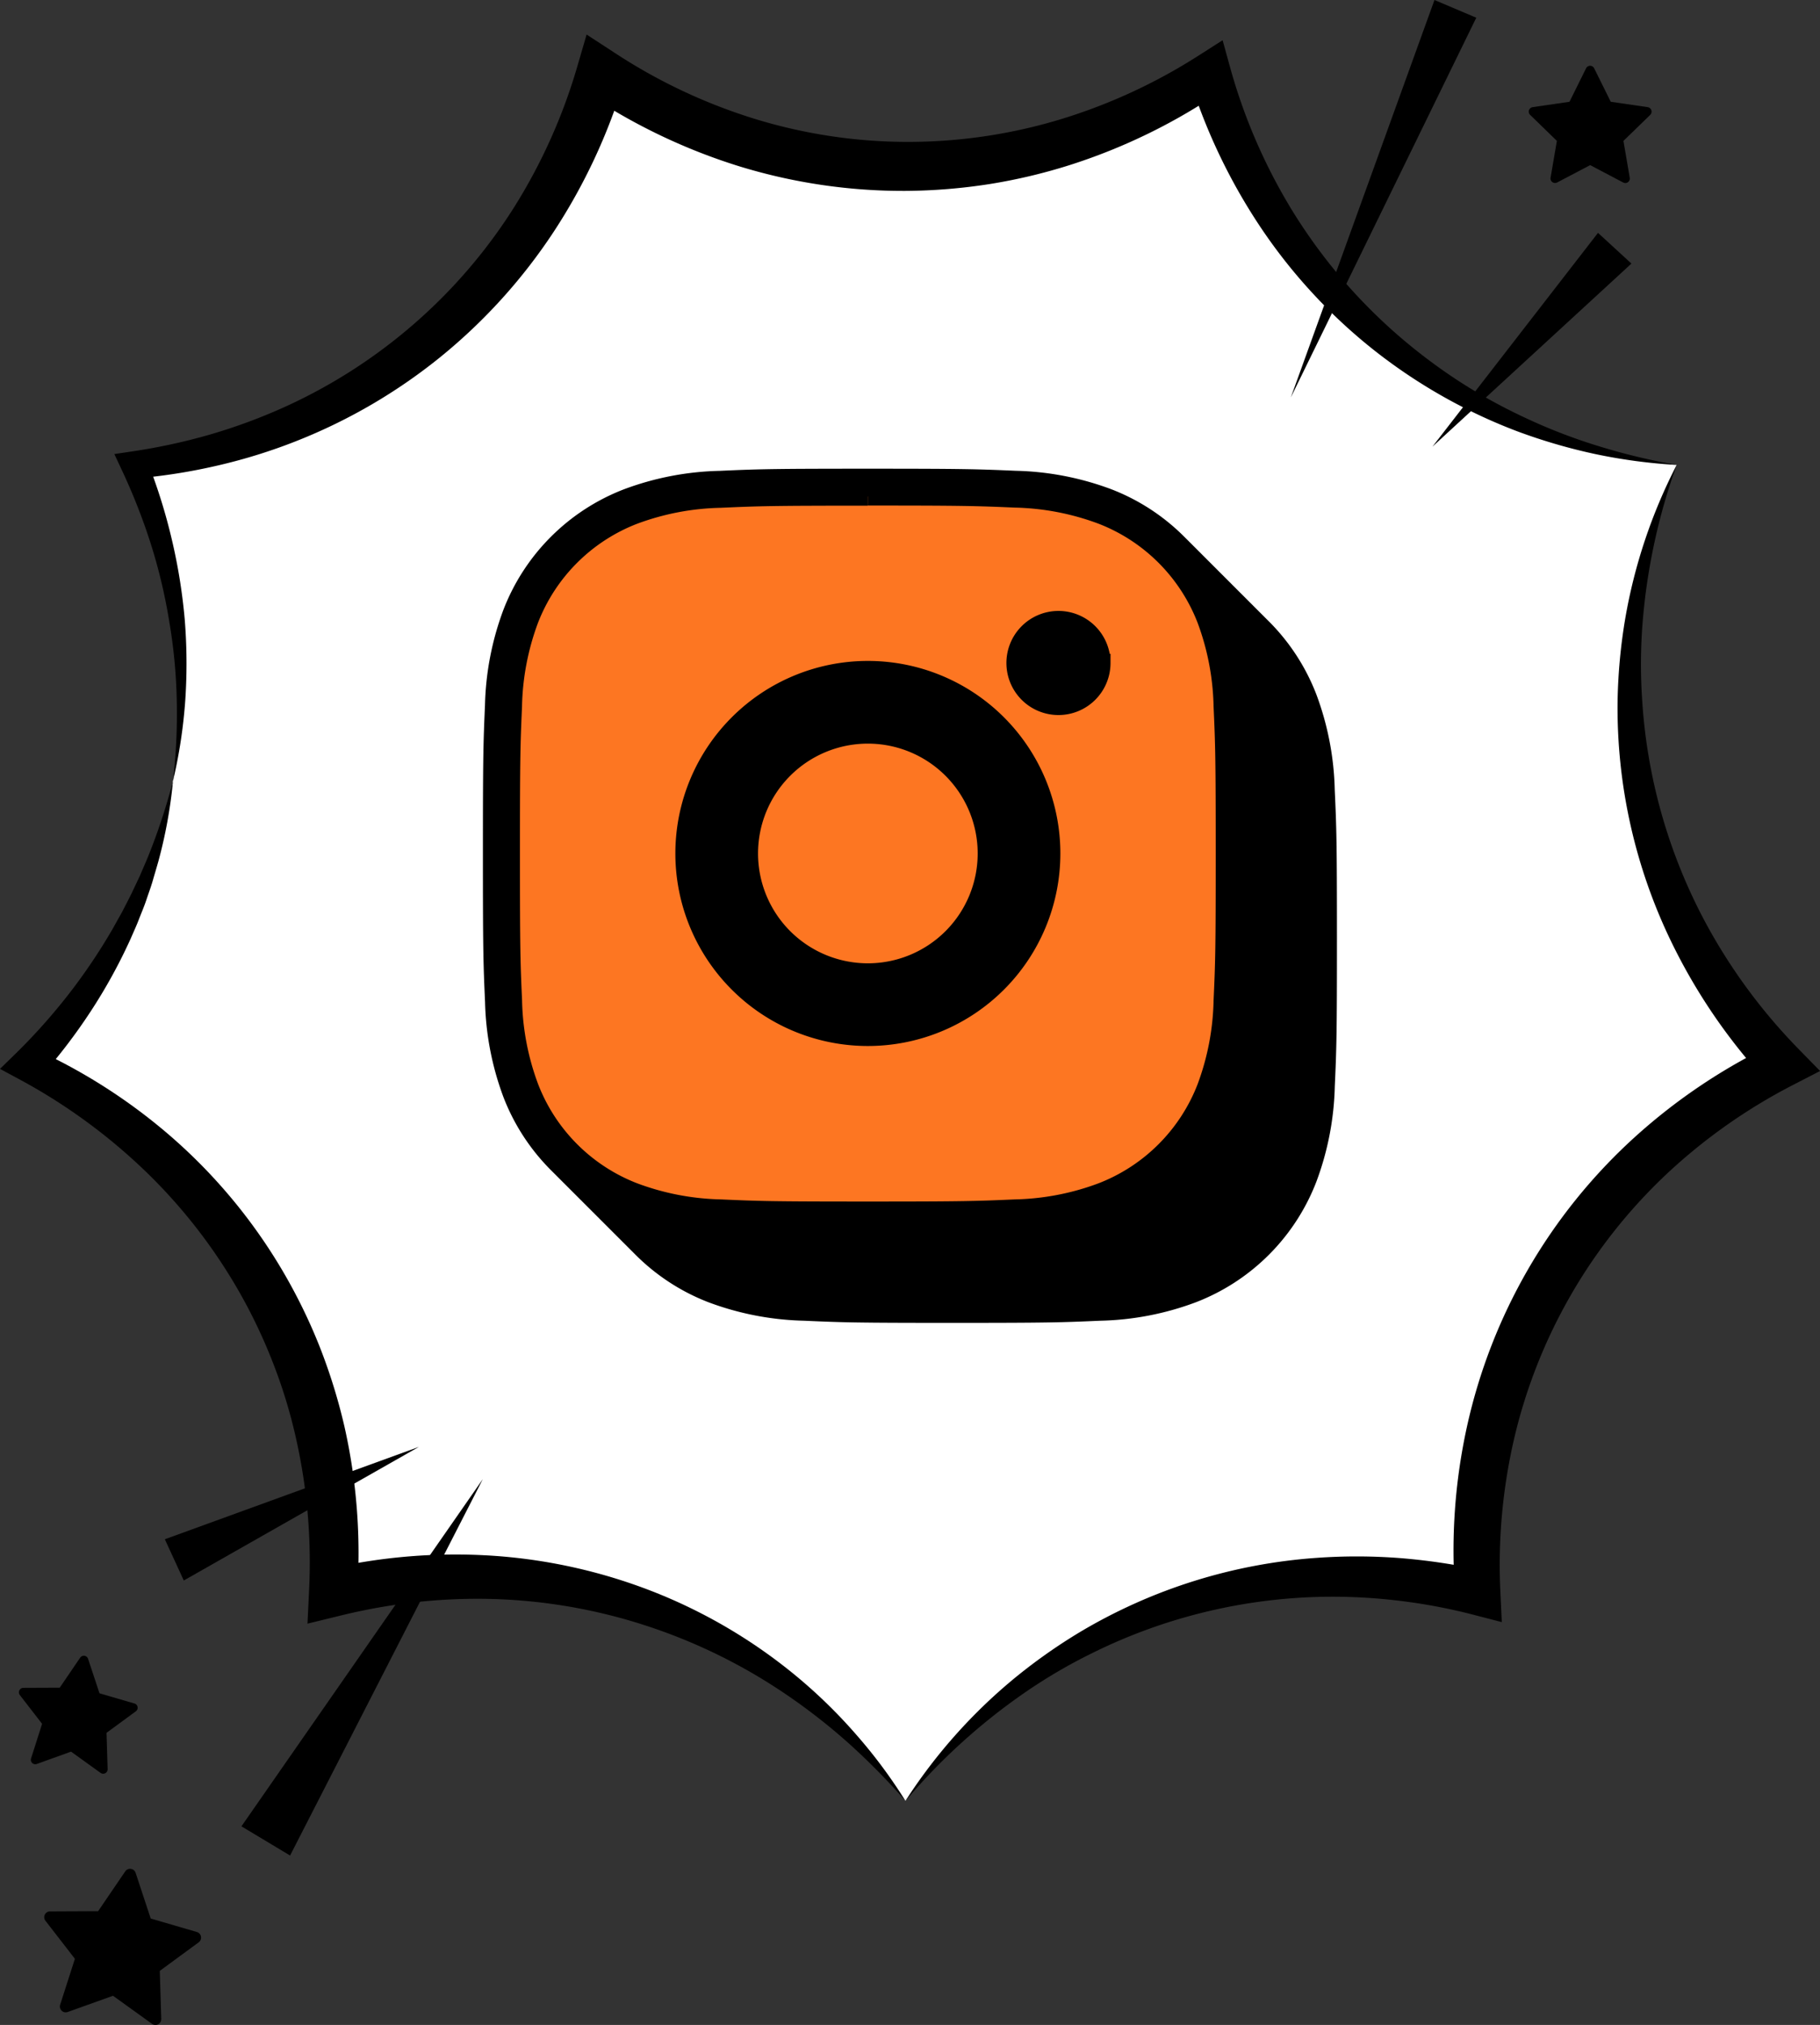 <svg xmlns="http://www.w3.org/2000/svg" viewBox="0 0 98.887 110">
  <rect x="0" y="0" width="98.887" height="110" fill="#333333" stroke="none"/>
  <defs>
    <clipPath id="a">
      <path data-name="Rectangle 337" fill="none" d="M0 0h98.887v110H0z"/>
    </clipPath>
  </defs>
  <g data-name="Group 1966" clip-path="url(#a)">
    <path data-name="Path 4874" d="M96.84 57.849a29.608 29.608 0 0 1-5.747-32.592 29.907 29.907 0 0 1-15.926-6.763 29.905 29.905 0 0 1-9.426-14.51 29.9 29.9 0 0 1-16.547 5.054 29.9 29.9 0 0 1-16.547-5.054 29.9 29.9 0 0 1-9.427 14.51 29.9 29.9 0 0 1-15.925 6.763A29.91 29.91 0 0 1 9.4 42.431a29.911 29.911 0 0 1-7.852 15.418 29.9 29.9 0 0 1 12.652 11.8 29.9 29.9 0 0 1 3.895 16.857 29.61 29.61 0 0 1 31.1 11.319 29.611 29.611 0 0 1 31.1-11.319 29.61 29.61 0 0 1 16.548-28.66" fill="#fff" fill-rule="evenodd"/>
    <path data-name="Path 4875" d="M91.093 25.257a29.9 29.9 0 0 1-15.925-6.763 29.9 29.9 0 0 1-9.431-14.51 29.9 29.9 0 0 1-16.543 5.054 29.9 29.9 0 0 1-16.548-5.054 29.905 29.905 0 0 1-9.426 14.51 29.907 29.907 0 0 1-15.926 6.763A29.888 29.888 0 0 1 9.4 42.431" fill="#fff" fill-rule="evenodd"/>
    <path data-name="Path 4876" d="M91.092 25.256a29.619 29.619 0 0 1-4.368-.58 30.54 30.54 0 0 1-4.26-1.237 29.347 29.347 0 0 1-7.769-4.386 29.053 29.053 0 0 1-3.311-3.054 29.214 29.214 0 0 1-2.815-3.538 31.347 31.347 0 0 1-3.926-8.15l1.727.628a31.541 31.541 0 0 1-8.161 4A30.136 30.136 0 0 1 53.759 10a30.836 30.836 0 0 1-4.566.37 30.325 30.325 0 0 1-9.045-1.342 31.86 31.86 0 0 1-8.235-3.933l2.01-.732a31.6 31.6 0 0 1-3.857 8.256 30.023 30.023 0 0 1-6.108 6.751 29.82 29.82 0 0 1-7.823 4.576 29.809 29.809 0 0 1-4.314 1.343 30.975 30.975 0 0 1-4.443.7l.591-1.023a30.5 30.5 0 0 1 1.35 4.271 30.568 30.568 0 0 1 .717 4.4 29.628 29.628 0 0 1 .028 4.437 27.55 27.55 0 0 1-.665 4.354 31.412 31.412 0 0 0 .205-4.368 28.94 28.94 0 0 0-.411-4.32 29.731 29.731 0 0 0-1-4.2 33.185 33.185 0 0 0-1.571-4l-.409-.875 1-.148a32.391 32.391 0 0 0 4.179-.906 30.664 30.664 0 0 0 3.992-1.466 28.86 28.86 0 0 0 7.1-4.541 28.688 28.688 0 0 0 5.461-6.363 30.278 30.278 0 0 0 3.427-7.648l.5-1.716 1.512.984a29.939 29.939 0 0 0 7.563 3.577 28.346 28.346 0 0 0 8.246 1.27 28.638 28.638 0 0 0 8.274-1.18 30.253 30.253 0 0 0 7.643-3.5l1.319-.843.406 1.472a30.469 30.469 0 0 0 3.359 7.754 29.636 29.636 0 0 0 2.477 3.452 29.832 29.832 0 0 0 2.964 3.065 30.357 30.357 0 0 0 3.4 2.626 29.249 29.249 0 0 0 3.761 2.107 29.96 29.96 0 0 0 4.039 1.567 34.052 34.052 0 0 0 4.253 1.024"/>
    <path data-name="Path 4877" d="M9.4 42.431a29.9 29.9 0 0 1-7.852 15.418 29.9 29.9 0 0 1 12.652 11.8 29.913 29.913 0 0 1 3.9 16.858 29.607 29.607 0 0 1 31.1 11.319" fill="#fff" fill-rule="evenodd"/>
    <path data-name="Path 4878" d="M9.4 42.431a26.051 26.051 0 0 1-.792 4.346c-.1.357-.207.711-.31 1.068s-.233.7-.352 1.057-.267.694-.4 1.042-.291.686-.438 1.028a29.207 29.207 0 0 1-2.157 3.932 30.986 30.986 0 0 1-2.73 3.582l-.259-1.468a30.67 30.67 0 0 1 7.579 4.941 29.478 29.478 0 0 1 5.791 7.038 29.9 29.9 0 0 1 2.019 4.114 30.836 30.836 0 0 1 1.363 4.378 31.293 31.293 0 0 1 .688 9.1l-1.611-1.353a30.923 30.923 0 0 1 9.07-.719 29.229 29.229 0 0 1 8.832 2.026 28.652 28.652 0 0 1 7.7 4.613 28.028 28.028 0 0 1 3.175 3.126 27.55 27.55 0 0 1 2.631 3.548 37.329 37.329 0 0 0-3.07-3.116 32.7 32.7 0 0 0-3.411-2.665 30.1 30.1 0 0 0-7.659-3.754 29.567 29.567 0 0 0-8.311-1.435 30.812 30.812 0 0 0-4.2.178 32.051 32.051 0 0 0-4.141.747l-1.7.415.084-1.768a30.63 30.63 0 0 0-.717-8.339 27.96 27.96 0 0 0-1.219-4 28.863 28.863 0 0 0-1.784-3.787 29.26 29.26 0 0 0-5.116-6.631 31.172 31.172 0 0 0-6.82-5L0 58.064l.874-.853a32.38 32.38 0 0 0 2.843-3.187 31.505 31.505 0 0 0 2.4-3.559l.526-.942c.163-.32.332-.64.492-.962l.463-.98c.141-.332.289-.664.428-1a33.908 33.908 0 0 0 1.374-4.15"/>
    <path data-name="Path 4879" d="M49.194 97.829a29.607 29.607 0 0 1 31.1-11.319 29.608 29.608 0 0 1 16.548-28.66 29.611 29.611 0 0 1-5.747-32.592" fill="#fff" fill-rule="evenodd"/>
    <path data-name="Path 4880" d="M49.194 97.829a28.946 28.946 0 0 1 5.855-6.606 29.907 29.907 0 0 1 3.653-2.581 29.091 29.091 0 0 1 12.826-4.015 30.726 30.726 0 0 1 4.547.012 33 33 0 0 1 4.5.675l-1.513 1.269a31.4 31.4 0 0 1 .643-9.085 29.917 29.917 0 0 1 9.033-15.65 31.438 31.438 0 0 1 7.547-5.1l-.343 1.949a31.227 31.227 0 0 1-5.114-7.493 29.14 29.14 0 0 1-2.939-13.119 30 30 0 0 1 .411-4.455 28.915 28.915 0 0 1 2.8-8.373 33.109 33.109 0 0 0-1.846 8.492 28.822 28.822 0 0 0-.028 4.3 29.435 29.435 0 0 0 3.502 12.183 30.528 30.528 0 0 0 5.012 6.77l1.151 1.177-1.5.773a30.431 30.431 0 0 0-6.851 4.835 28.7 28.7 0 0 0-8.257 14.3 30.384 30.384 0 0 0-.764 8.351l.079 1.678-1.59-.412a30.5 30.5 0 0 0-4.15-.767 29.893 29.893 0 0 0-4.22-.19 29.473 29.473 0 0 0-12.3 3.055 28.734 28.734 0 0 0-3.71 2.179 33.063 33.063 0 0 0-6.43 5.847"/>
    <path data-name="Path 4881" d="M70.136 21.588 77.94 0l2.271.962Z"/>
    <path data-name="Path 4882" d="m77.831 24.261 8.994-11.611 1.816 1.668Z"/>
    <path data-name="Path 4883" d="m86.398 3.821.954 1.932 2.134.31-1.544 1.506.365 2.126-1.909-1-1.909 1 .365-2.126-1.544-1.505 2.134-.31Z" fill-rule="evenodd"/>
    <path data-name="Path 4884" d="M88.307 9.941a.241.241 0 0 1-.115-.028l-1.793-.943-1.794.943a.247.247 0 0 1-.357-.26l.343-2-1.453-1.412a.247.247 0 0 1 .138-.421l2-.291.9-1.817a.246.246 0 0 1 .442 0l.9 1.817 2.006.291a.247.247 0 0 1 .137.421l-1.454 1.414.343 2a.248.248 0 0 1-.243.289m-1.909-1.5a.241.241 0 0 1 .115.028l1.467.771-.281-1.633a.246.246 0 0 1 .071-.218l1.187-1.157-1.64-.237a.247.247 0 0 1-.185-.136l-.733-1.487-.733 1.485a.247.247 0 0 1-.185.136l-1.64.237 1.187 1.157a.246.246 0 0 1 .071.218l-.28 1.633 1.465-.766a.241.241 0 0 1 .115-.028"/>
    <path data-name="Path 4885" d="m26.233 80.348-10.472 20.448-2.643-1.586Z"/>
    <path data-name="Path 4886" d="M22.758 78.598 9.986 85.855l-1.03-2.239Z"/>
    <path data-name="Path 4887" d="m4.556 90.183.658 2 2.018.589-1.695 1.243.063 2.1-1.706-1.227-1.978.709.641-2-1.286-1.662 2.1-.01Z" fill-rule="evenodd"/>
    <path data-name="Path 4888" d="M5.601 96.351a.238.238 0 0 1-.14-.046l-1.6-1.153-1.864.671a.241.241 0 0 1-.31-.3l.6-1.882-1.208-1.562a.238.238 0 0 1-.024-.256.242.242 0 0 1 .215-.136l1.975-.008 1.112-1.632a.241.241 0 0 1 .427.06l.622 1.876 1.9.554a.241.241 0 0 1 .075.425L5.788 94.13l.06 1.975a.241.241 0 0 1-.127.219.237.237 0 0 1-.113.028m-1.713-1.709a.243.243 0 0 1 .14.045l1.311.943-.049-1.613a.238.238 0 0 1 .1-.2l1.3-.955-1.549-.453a.241.241 0 0 1-.161-.155l-.507-1.532-.909 1.334a.242.242 0 0 1-.2.105l-1.615.007.988 1.277a.237.237 0 0 1 .039.22l-.492 1.538 1.521-.545a.241.241 0 0 1 .081-.014"/>
    <path data-name="Path 4889" d="m7.065 101.842.871 2.64 2.668.779-2.242 1.644.083 2.778-2.256-1.623-2.616.938.847-2.647-1.7-2.2 2.779-.012Z" fill-rule="evenodd"/>
    <path data-name="Path 4890" d="M8.446 110a.318.318 0 0 1-.185-.06l-2.121-1.526-2.459.881a.318.318 0 0 1-.411-.4l.8-2.488-1.6-2.067a.317.317 0 0 1 .25-.511l2.613-.012 1.471-2.159a.321.321 0 0 1 .307-.136.316.316 0 0 1 .258.215l.819 2.48 2.508.732a.319.319 0 0 1 .1.562l-2.114 1.551.079 2.612a.317.317 0 0 1-.318.327m-2.256-2.26a.319.319 0 0 1 .186.06l1.732 1.248-.064-2.134a.319.319 0 0 1 .13-.266l1.722-1.263-2.051-.6a.32.32 0 0 1-.213-.205l-.668-2.029-1.2 1.765a.317.317 0 0 1-.261.139l-2.135.009 1.306 1.689a.317.317 0 0 1 .051.291l-.651 2.033 2.01-.721a.334.334 0 0 1 .107-.018"/>
    <path data-name="Path 4891" d="M71.022 42.954a14.3 14.3 0 0 0-.906-4.709 9.915 9.915 0 0 0-2.285-3.481l-.089-.088-.091-.091-.088-.089-.092-.092-.09-.089-.09-.09-.089-.089-.09-.09-.091-.092-.09-.09-.09-.089-.089-.09-.09-.09-.092-.092-.088-.088-.091-.091-.089-.088-.091-.091-.091-.091-.089-.09-.09-.089-.09-.09c-.029-.031-.06-.061-.09-.091l-.09-.09-.09-.09-.09-.089-.09-.091-.092-.091-.088-.088-.091-.091-.088-.089-.092-.092-.09-.089-.089-.09-.09-.09-.09-.089-.091-.092-.09-.09-.09-.089-.089-.09-.09-.09-.092-.092-.088-.088-.091-.091c-.03-.029-.059-.06-.089-.088l-.091-.092-.09-.09-.09-.09-.09-.089-.09-.09a9.89 9.89 0 0 0-3.481-2.285 14.3 14.3 0 0 0-4.709-.906c-2.073-.089-2.733-.112-8-.112s-5.929.023-8 .116a14.3 14.3 0 0 0-4.709.906 9.915 9.915 0 0 0-5.675 5.671 14.3 14.3 0 0 0-.906 4.709c-.091 2.069-.112 2.729-.112 8s.021 5.928.115 8a14.3 14.3 0 0 0 .906 4.709 9.9 9.9 0 0 0 2.284 3.48l.09.09.091.091.09.09.09.09.089.09.09.09.091.091.089.088.092.092.087.088.092.091.091.091.088.088.092.092.088.089.091.09.091.092.088.087.092.092.088.089.092.091.09.09.089.089.09.09c.03.031.06.061.091.09s.059.061.089.09l.092.092c.028.029.058.059.088.087s.06.061.091.093l.09.089.09.09.09.09.089.089.091.091.091.091.088.089.092.091.088.088.091.091.091.091.088.088.092.092.088.089.091.09.092.092.087.088.092.091.089.089.091.091.09.09a9.9 9.9 0 0 0 3.48 2.284 14.312 14.312 0 0 0 4.709.906c2.07.093 2.73.116 8 .116s5.929-.024 8-.116a14.257 14.257 0 0 0 4.709-.906 9.908 9.908 0 0 0 5.675-5.675 14.308 14.308 0 0 0 .906-4.709c.094-2.07.116-2.73.116-8s-.023-5.929-.116-8"/>
    <path data-name="Path 4892" d="M71.022 42.954a14.3 14.3 0 0 0-.906-4.709 9.915 9.915 0 0 0-2.285-3.481l-.089-.088-.091-.091-.088-.089-.092-.092-.09-.089-.09-.09-.089-.089-.09-.09-.091-.092-.09-.09-.09-.089-.089-.09-.09-.09-.092-.092-.088-.088-.091-.091-.089-.088-.091-.091-.091-.091-.089-.09-.09-.089-.09-.09c-.029-.031-.06-.061-.09-.091l-.09-.09-.09-.09-.09-.089-.09-.091-.092-.091-.088-.088-.091-.091-.088-.089-.092-.092-.09-.089-.089-.09-.09-.09-.09-.089-.091-.092-.09-.09-.09-.089-.089-.09-.09-.09-.092-.092-.088-.088-.091-.091c-.03-.029-.059-.06-.089-.088l-.091-.092-.09-.09-.09-.09-.09-.089-.09-.09a9.89 9.89 0 0 0-3.481-2.285 14.3 14.3 0 0 0-4.709-.906c-2.073-.089-2.733-.112-8-.112s-5.929.023-8 .116a14.3 14.3 0 0 0-4.709.906 9.915 9.915 0 0 0-5.675 5.671 14.3 14.3 0 0 0-.906 4.709c-.091 2.069-.112 2.729-.112 8s.021 5.928.115 8a14.3 14.3 0 0 0 .906 4.709 9.9 9.9 0 0 0 2.284 3.48l.09.09.091.091.09.09.09.09.089.09.09.09.091.091.089.088.092.092.087.088.092.091.091.091.088.088.092.092.088.089.091.09.091.092.088.087.092.092.088.089.092.091.09.09.089.089.09.09c.03.031.06.061.091.09s.059.061.089.09l.092.092c.028.029.058.059.088.087s.06.061.091.093l.09.089.09.09.09.09.089.089.091.091.091.091.088.089.092.091.088.088.091.091.091.091.088.088.092.092.088.089.091.09.092.092.087.088.092.091.089.089.091.091.09.09a9.9 9.9 0 0 0 3.48 2.284 14.312 14.312 0 0 0 4.709.906c2.07.093 2.73.116 8 .116s5.929-.024 8-.116a14.257 14.257 0 0 0 4.709-.906 9.908 9.908 0 0 0 5.675-5.675 14.308 14.308 0 0 0 .906-4.709c.094-2.07.116-2.73.116-8s-.025-5.932-.119-8.001Z" fill="none" stroke="#000" stroke-linecap="round" stroke-linejoin="round" stroke-width="3"/>
    <path data-name="Path 4893" d="M56.093 63.73h-17.9a8.415 8.415 0 0 1-8.415-8.415V37.414a8.415 8.415 0 0 1 8.415-8.415h17.9a8.415 8.415 0 0 1 8.415 8.415v17.9a8.415 8.415 0 0 1-8.415 8.416"/>
    <path data-name="Path 4894" d="M47.147 26.969c-5.269 0-5.928.023-8 .116a14.288 14.288 0 0 0-4.709.9 9.917 9.917 0 0 0-5.675 5.671 14.283 14.283 0 0 0-.9 4.709c-.091 2.07-.113 2.729-.113 8s.022 5.929.116 8a14.256 14.256 0 0 0 .906 4.709 9.908 9.908 0 0 0 5.673 5.674 14.3 14.3 0 0 0 4.709.906c2.069.093 2.73.116 8 .116s5.928-.024 8-.116a14.266 14.266 0 0 0 4.709-.906 9.913 9.913 0 0 0 5.675-5.675 14.3 14.3 0 0 0 .9-4.709c.094-2.069.116-2.73.116-8s-.023-5.928-.116-8a14.283 14.283 0 0 0-.9-4.709 9.916 9.916 0 0 0-5.675-5.675 14.312 14.312 0 0 0-4.709-.906c-2.074-.089-2.734-.112-8-.112m0 25.867a6.467 6.467 0 1 1 6.467-6.467 6.467 6.467 0 0 1-6.467 6.467m0-16.426a9.959 9.959 0 1 0 9.959 9.959 9.959 9.959 0 0 0-9.959-9.959m12.684-.388a2.328 2.328 0 1 1-2.328-2.328 2.328 2.328 0 0 1 2.328 2.328" fill="#fd7622" fill-rule="evenodd"/>
    <path data-name="Path 4895" d="M47.147 26.969c-5.269 0-5.928.023-8 .116a14.288 14.288 0 0 0-4.709.9 9.917 9.917 0 0 0-5.675 5.671 14.283 14.283 0 0 0-.9 4.709c-.091 2.07-.113 2.729-.113 8s.022 5.929.116 8a14.256 14.256 0 0 0 .906 4.709 9.908 9.908 0 0 0 5.673 5.674 14.3 14.3 0 0 0 4.709.906c2.069.093 2.73.116 8 .116s5.928-.024 8-.116a14.266 14.266 0 0 0 4.709-.906 9.913 9.913 0 0 0 5.675-5.675 14.3 14.3 0 0 0 .9-4.709c.094-2.069.116-2.73.116-8s-.023-5.928-.116-8a14.283 14.283 0 0 0-.9-4.709 9.916 9.916 0 0 0-5.675-5.675 14.312 14.312 0 0 0-4.709-.906c-2.074-.089-2.734-.112-8-.112m0 25.867a6.467 6.467 0 1 1 6.467-6.467 6.467 6.467 0 0 1-6.467 6.467m0-16.426a9.959 9.959 0 1 0 9.959 9.959 9.959 9.959 0 0 0-9.959-9.959m12.684-.388a2.328 2.328 0 1 1-2.328-2.328 2.328 2.328 0 0 1 2.328 2.328" fill="none" stroke="#000" stroke-miterlimit="10"/>
  </g>
</svg>
